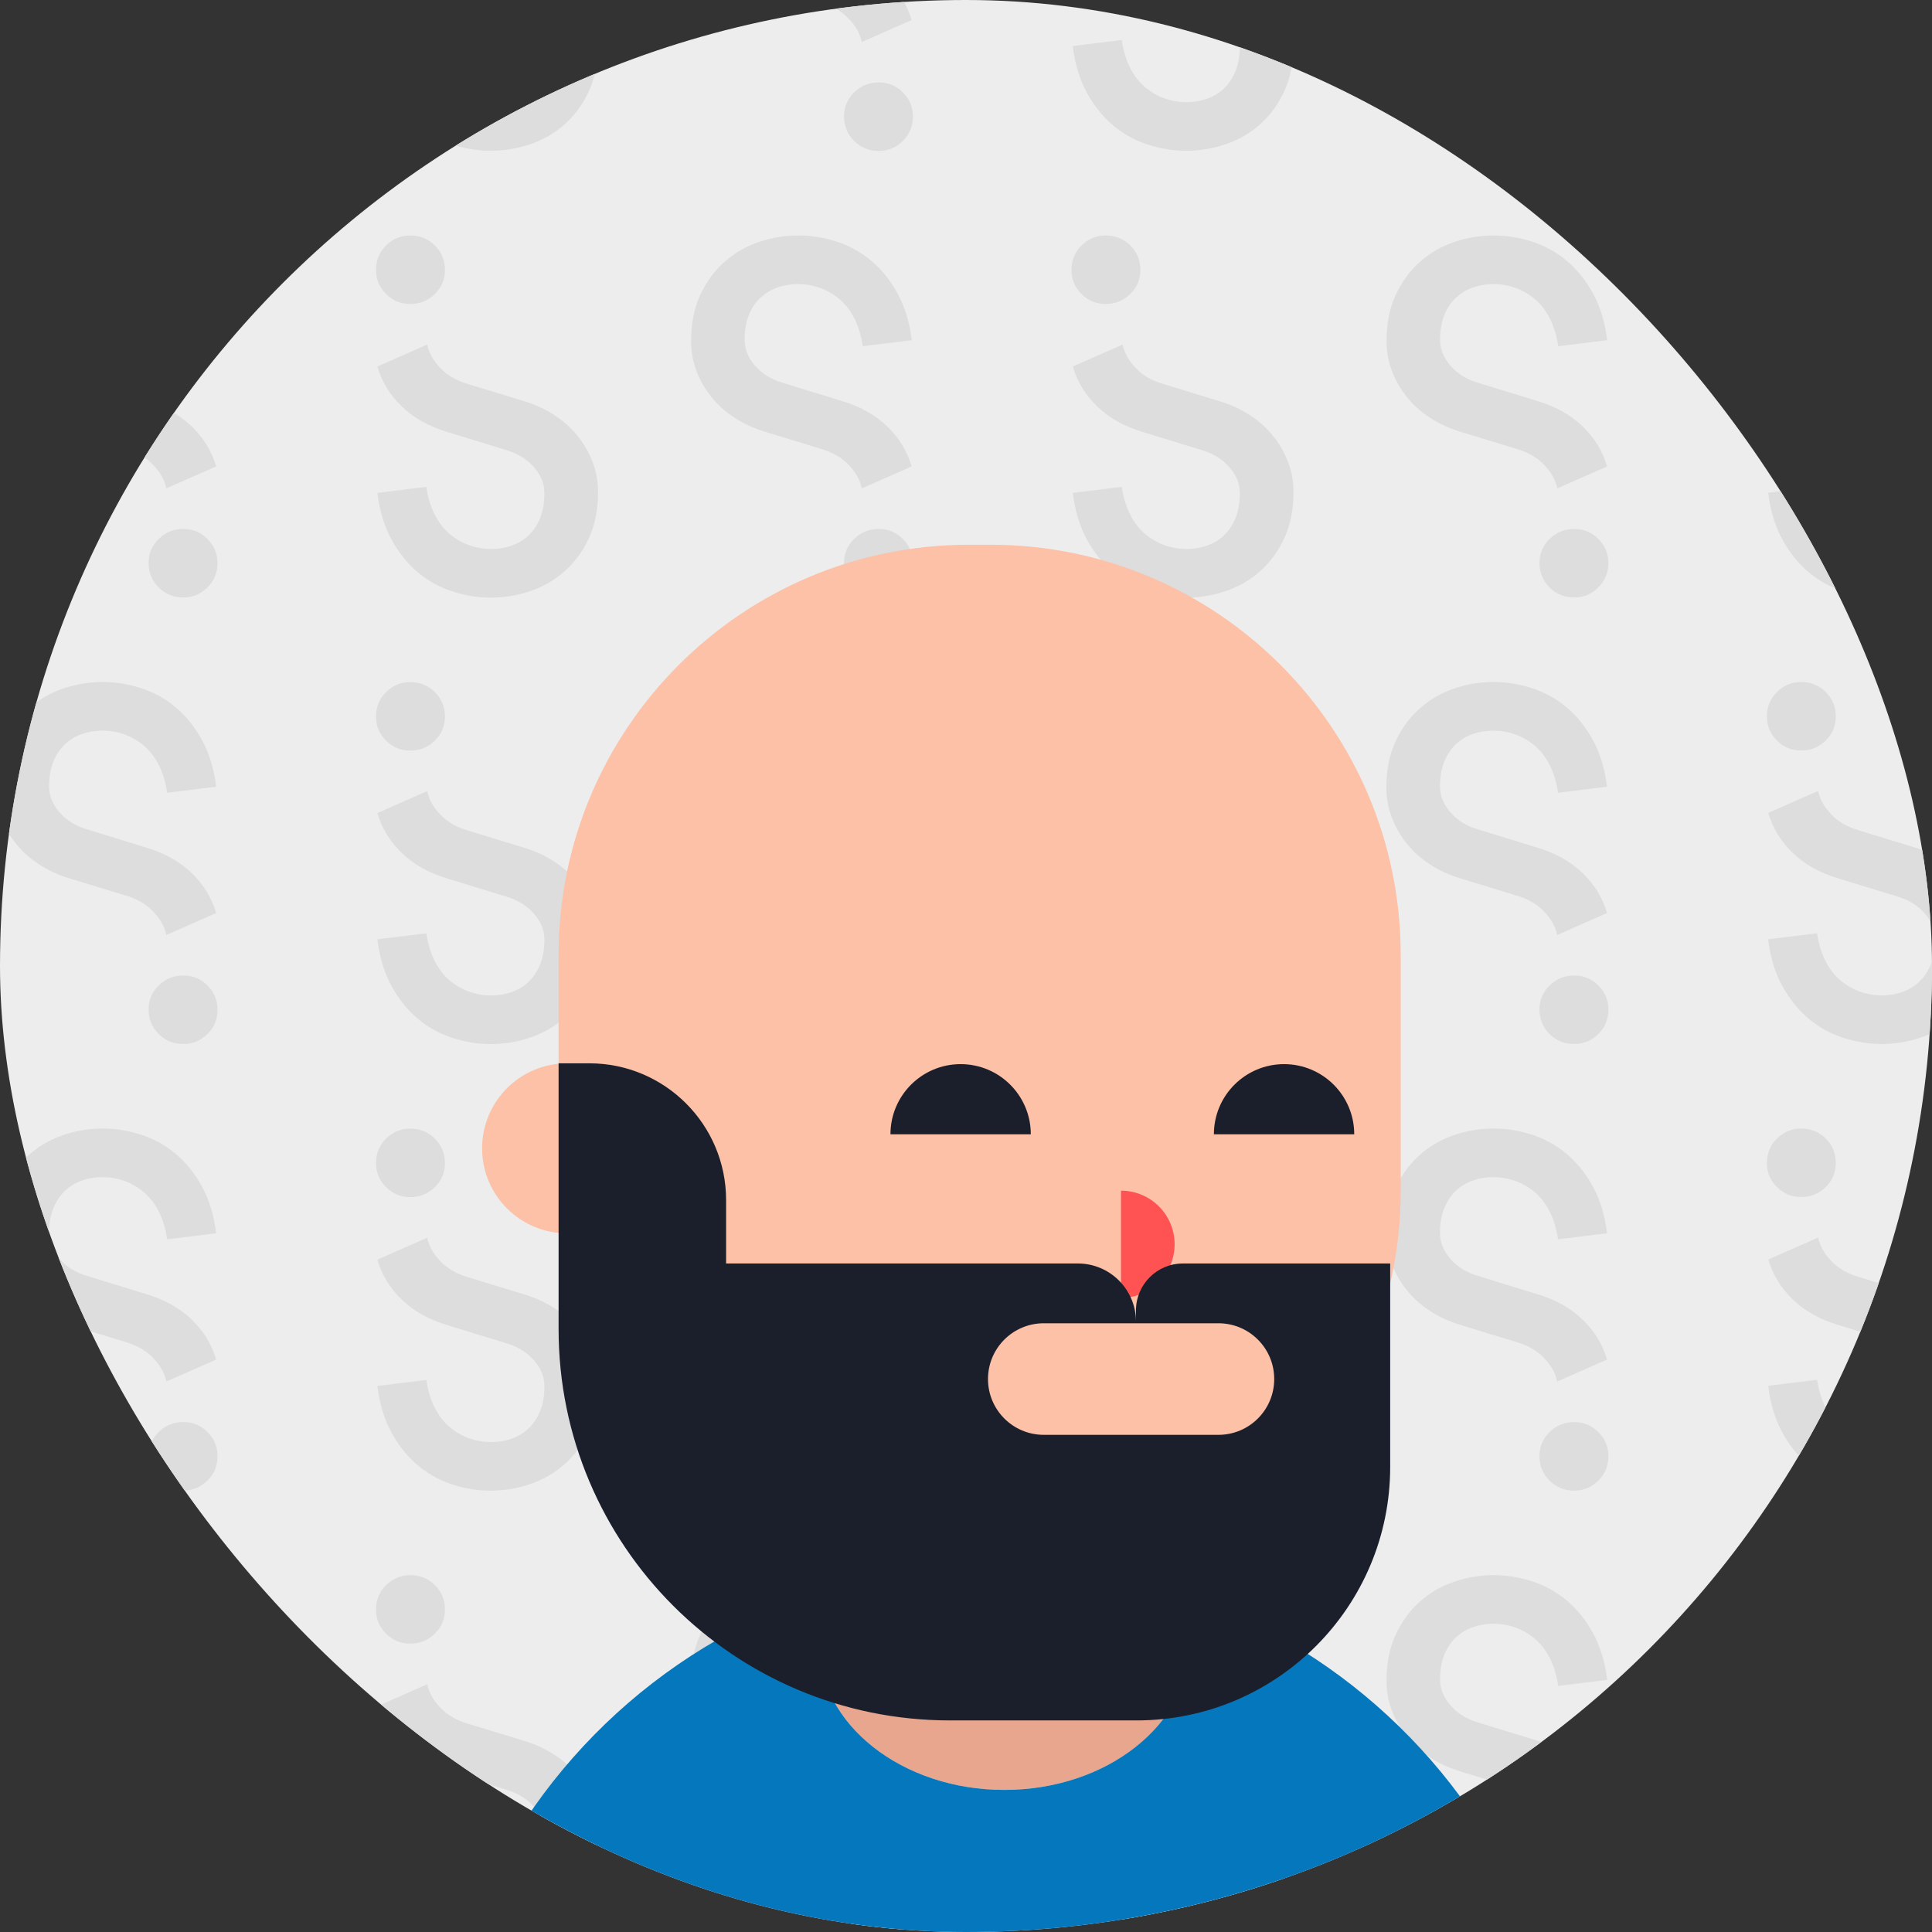 <svg width="240" height="240" viewBox="0 0 240 240" fill="none" xmlns="http://www.w3.org/2000/svg">
<rect x="0" y="0" width="240" height="240" fill="#333333" stroke="none"/>
<g clip-path="url(#clip0_15738_37466)">
<g clip-path="url(#clip1_15738_37466)">
<path d="M240 0H0V240H240V0Z" fill="#EDEDED"/>
<path d="M191.83 2.32C192.71 3.25 193.25 4.22 193.44 5.22L199.63 2.49C199.38 1.61 199.01 0.78 198.55 0H187.35L188.28 0.29C189.76 0.71 190.94 1.39 191.81 2.32H191.83Z" fill="#DDDDDD"/>
<path d="M198.55 11.48C197.72 10.65 196.75 10.24 195.55 10.24C194.35 10.24 193.33 10.66 192.49 11.48C191.66 12.31 191.24 13.27 191.24 14.47C191.24 15.67 191.66 16.68 192.49 17.51C193.32 18.34 194.38 18.75 195.55 18.75C196.72 18.75 197.71 18.33 198.55 17.51C199.39 16.69 199.8 15.67 199.8 14.47C199.8 13.27 199.38 12.32 198.55 11.48Z" fill="#DDDDDD"/>
<path d="M239.85 8.9C239.48 9.77 239 10.49 238.39 11.05C237.78 11.62 237.09 12.03 236.29 12.3C235.49 12.58 234.67 12.71 233.8 12.71C232.86 12.71 231.96 12.56 231.08 12.25C230.2 11.94 229.4 11.48 228.65 10.86C227.91 10.24 227.29 9.44 226.78 8.45C226.28 7.47 225.93 6.31 225.73 4.99L219.65 5.74C219.92 7.98 220.52 9.93 221.43 11.58C222.34 13.23 223.44 14.58 224.73 15.65C226.02 16.72 227.45 17.5 229.03 18C230.6 18.5 232.18 18.75 233.73 18.75C235.41 18.75 237.05 18.48 238.64 17.94C239.11 17.78 239.55 17.59 239.99 17.39V8.47C239.94 8.62 239.9 8.76 239.84 8.9H239.85Z" fill="#DDDDDD"/>
<path d="M235.72 0.43C237.13 0.85 238.26 1.56 239.11 2.55C239.5 3 239.78 3.45 240 3.92V0H234.31L235.72 0.43Z" fill="#DDDDDD"/>
<path d="M180.91 36.95C181.52 36.38 182.21 35.97 183.01 35.7C183.81 35.42 184.63 35.29 185.5 35.29C186.44 35.29 187.34 35.44 188.22 35.75C189.1 36.06 189.9 36.52 190.65 37.14C191.39 37.76 192.01 38.56 192.52 39.55C193.02 40.53 193.37 41.69 193.57 43.01L199.65 42.26C199.38 40.02 198.78 38.07 197.87 36.42C196.96 34.77 195.86 33.42 194.57 32.35C193.28 31.28 191.85 30.5 190.27 30C188.7 29.5 187.12 29.25 185.57 29.25C183.89 29.25 182.25 29.52 180.66 30.06C179.06 30.6 177.63 31.43 176.39 32.53C175.14 33.63 174.14 35 173.38 36.63C172.62 38.26 172.24 40.18 172.24 42.39C172.24 43.67 172.46 44.9 172.91 46.08C173.36 47.26 173.98 48.34 174.78 49.33C175.57 50.32 176.54 51.18 177.67 51.91C178.79 52.65 180.07 53.23 181.47 53.65L188.31 55.74C189.79 56.16 190.97 56.84 191.84 57.77C192.72 58.7 193.26 59.67 193.45 60.67L199.64 57.94C199.09 56.04 198.07 54.38 196.57 52.94C195.07 51.51 193.19 50.47 190.93 49.8L183.57 47.54C182.16 47.12 181.03 46.41 180.18 45.42C179.32 44.43 178.89 43.4 178.89 42.19C178.89 40.98 179.08 39.95 179.44 39.08C179.81 38.21 180.29 37.49 180.9 36.93L180.91 36.95Z" fill="#DDDDDD"/>
<path d="M198.55 66.95C197.72 66.12 196.75 65.71 195.55 65.71C194.35 65.71 193.33 66.13 192.49 66.95C191.66 67.78 191.24 68.74 191.24 69.94C191.24 71.14 191.66 72.15 192.49 72.98C193.32 73.81 194.38 74.22 195.55 74.22C196.72 74.22 197.71 73.8 198.55 72.98C199.38 72.15 199.8 71.14 199.8 69.94C199.8 68.74 199.38 67.79 198.55 66.95Z" fill="#DDDDDD"/>
<path d="M231 47.71C229.52 47.29 228.34 46.61 227.47 45.68C226.59 44.75 226.05 43.78 225.86 42.78L219.67 45.51C220.22 47.41 221.24 49.07 222.74 50.51C224.24 51.94 226.12 52.98 228.38 53.65L235.74 55.91C237.15 56.33 238.28 57.04 239.13 58.03C239.52 58.48 239.8 58.93 240.02 59.4V50.64C239.34 50.32 238.62 50.03 237.85 49.8L231.01 47.71H231Z" fill="#DDDDDD"/>
<path d="M238.39 66.52C237.78 67.09 237.09 67.5 236.29 67.77C235.49 68.05 234.67 68.18 233.8 68.18C232.86 68.18 231.96 68.03 231.08 67.72C230.2 67.41 229.4 66.95 228.65 66.33C227.91 65.71 227.29 64.91 226.78 63.92C226.28 62.94 225.93 61.78 225.73 60.46L219.65 61.21C219.92 63.45 220.52 65.4 221.43 67.05C222.34 68.7 223.44 70.05 224.73 71.12C226.02 72.19 227.45 72.97 229.03 73.47C230.6 73.97 232.18 74.22 233.73 74.22C235.41 74.22 237.05 73.95 238.64 73.41C239.11 73.25 239.55 73.06 239.99 72.86V63.94C239.94 64.09 239.9 64.23 239.84 64.37C239.47 65.24 238.99 65.96 238.38 66.52H238.39Z" fill="#DDDDDD"/>
<path d="M223.74 29.25C222.58 29.25 221.58 29.67 220.74 30.49C219.91 31.32 219.49 32.33 219.49 33.53C219.49 34.73 219.91 35.68 220.74 36.52C221.57 37.35 222.54 37.76 223.74 37.76C224.94 37.76 225.96 37.34 226.8 36.52C227.63 35.69 228.05 34.73 228.05 33.53C228.05 32.33 227.63 31.32 226.8 30.49C225.97 29.66 224.91 29.25 223.74 29.25Z" fill="#DDDDDD"/>
<path d="M172.9 101.56C173.35 102.74 173.97 103.82 174.77 104.81C175.56 105.8 176.53 106.66 177.66 107.39C178.78 108.13 180.06 108.71 181.46 109.13L188.3 111.22C189.78 111.64 190.96 112.32 191.83 113.25C192.71 114.18 193.25 115.15 193.44 116.15L199.63 113.42C199.08 111.52 198.06 109.86 196.56 108.42C195.06 106.99 193.18 105.95 190.92 105.28L183.56 103.02C182.15 102.6 181.02 101.89 180.17 100.9C179.31 99.91 178.88 98.88 178.88 97.68C178.88 96.48 179.07 95.44 179.43 94.57C179.8 93.7 180.28 92.98 180.89 92.42C181.5 91.86 182.19 91.44 182.99 91.17C183.79 90.89 184.61 90.76 185.48 90.76C186.42 90.76 187.32 90.91 188.2 91.22C189.08 91.53 189.88 91.99 190.63 92.61C191.37 93.23 191.99 94.03 192.5 95.02C193 96 193.35 97.16 193.55 98.48L199.63 97.73C199.36 95.49 198.76 93.54 197.85 91.89C196.94 90.24 195.84 88.89 194.55 87.82C193.26 86.75 191.83 85.97 190.25 85.47C188.68 84.97 187.1 84.72 185.55 84.72C183.87 84.72 182.23 84.99 180.64 85.53C179.04 86.07 177.61 86.9 176.37 88C175.12 89.1 174.12 90.47 173.36 92.1C172.6 93.73 172.22 95.65 172.22 97.86C172.22 99.14 172.44 100.37 172.89 101.55L172.9 101.56Z" fill="#DDDDDD"/>
<path d="M198.55 122.42C197.72 121.59 196.75 121.18 195.55 121.18C194.35 121.18 193.33 121.6 192.49 122.42C191.66 123.25 191.24 124.21 191.24 125.41C191.24 126.61 191.66 127.62 192.49 128.45C193.32 129.28 194.38 129.69 195.55 129.69C196.72 129.69 197.71 129.27 198.55 128.45C199.39 127.63 199.8 126.61 199.8 125.41C199.8 124.21 199.38 123.26 198.55 122.42Z" fill="#DDDDDD"/>
<path d="M221.43 122.52C222.34 124.17 223.44 125.52 224.73 126.59C226.02 127.66 227.45 128.44 229.03 128.94C230.6 129.44 232.18 129.69 233.73 129.69C235.41 129.69 237.05 129.42 238.64 128.88C239.11 128.72 239.55 128.53 239.99 128.33V119.41C239.94 119.56 239.9 119.7 239.84 119.84C239.47 120.71 238.99 121.43 238.38 121.99C237.77 122.56 237.08 122.97 236.28 123.24C235.48 123.52 234.66 123.65 233.79 123.65C232.85 123.65 231.95 123.5 231.07 123.19C230.19 122.88 229.39 122.42 228.64 121.8C227.9 121.18 227.28 120.38 226.77 119.39C226.27 118.41 225.92 117.25 225.72 115.93L219.64 116.68C219.91 118.92 220.51 120.87 221.42 122.52H221.43Z" fill="#DDDDDD"/>
<path d="M225.85 98.25L219.66 100.98C220.21 102.88 221.23 104.54 222.73 105.98C224.23 107.41 226.11 108.45 228.37 109.12L235.73 111.38C237.14 111.8 238.27 112.51 239.12 113.5C239.51 113.95 239.79 114.4 240.01 114.87V106.11C239.33 105.79 238.61 105.5 237.84 105.27L231 103.18C229.52 102.76 228.34 102.08 227.47 101.15C226.59 100.22 226.05 99.25 225.86 98.25H225.85Z" fill="#DDDDDD"/>
<path d="M220.74 91.99C221.57 92.82 222.54 93.23 223.74 93.23C224.94 93.23 225.96 92.81 226.8 91.99C227.63 91.16 228.05 90.2 228.05 89C228.05 87.8 227.63 86.79 226.8 85.96C225.97 85.13 224.91 84.72 223.74 84.72C222.57 84.72 221.58 85.14 220.74 85.96C219.91 86.79 219.49 87.8 219.49 89C219.49 90.2 219.91 91.15 220.74 91.99Z" fill="#DDDDDD"/>
<path d="M172.9 157.03C173.35 158.21 173.97 159.29 174.77 160.28C175.56 161.27 176.53 162.13 177.66 162.86C178.78 163.6 180.06 164.18 181.46 164.6L188.3 166.69C189.78 167.11 190.96 167.79 191.83 168.72C192.71 169.65 193.25 170.62 193.44 171.62L199.63 168.89C199.08 166.99 198.06 165.33 196.56 163.89C195.06 162.46 193.18 161.42 190.92 160.75L183.56 158.49C182.15 158.07 181.02 157.36 180.17 156.37C179.31 155.38 178.88 154.35 178.88 153.15C178.88 151.95 179.07 150.91 179.43 150.04C179.8 149.17 180.28 148.45 180.89 147.89C181.5 147.33 182.19 146.91 182.99 146.64C183.79 146.36 184.61 146.23 185.48 146.23C186.42 146.23 187.32 146.38 188.2 146.69C189.08 147 189.88 147.46 190.63 148.08C191.37 148.7 191.99 149.5 192.5 150.49C193 151.47 193.35 152.63 193.55 153.95L199.63 153.2C199.36 150.96 198.76 149.01 197.85 147.36C196.94 145.71 195.84 144.36 194.55 143.29C193.26 142.22 191.83 141.44 190.25 140.94C188.68 140.44 187.1 140.19 185.55 140.19C183.87 140.19 182.23 140.46 180.64 141C179.04 141.54 177.61 142.37 176.37 143.47C175.12 144.57 174.12 145.94 173.36 147.57C172.6 149.2 172.22 151.12 172.22 153.33C172.22 154.61 172.44 155.84 172.89 157.02L172.9 157.03Z" fill="#DDDDDD"/>
<path d="M198.55 177.9C197.72 177.07 196.75 176.66 195.55 176.66C194.35 176.66 193.33 177.08 192.49 177.9C191.66 178.73 191.24 179.69 191.24 180.89C191.24 182.09 191.66 183.1 192.49 183.93C193.32 184.76 194.38 185.17 195.55 185.17C196.72 185.17 197.71 184.75 198.55 183.93C199.39 183.11 199.8 182.09 199.8 180.89C199.8 179.69 199.38 178.74 198.55 177.9Z" fill="#DDDDDD"/>
<path d="M231 158.66C229.52 158.24 228.34 157.56 227.47 156.63C226.59 155.7 226.05 154.73 225.86 153.73L219.67 156.46C220.22 158.36 221.24 160.02 222.74 161.46C224.24 162.89 226.12 163.93 228.38 164.6L235.74 166.86C237.15 167.28 238.28 167.99 239.13 168.98C239.52 169.43 239.8 169.88 240.02 170.35V161.59C239.34 161.27 238.62 160.98 237.85 160.75L231.01 158.66H231Z" fill="#DDDDDD"/>
<path d="M239.85 175.31C239.48 176.18 239 176.9 238.39 177.46C237.78 178.03 237.09 178.44 236.29 178.71C235.49 178.99 234.67 179.12 233.8 179.12C232.86 179.12 231.96 178.97 231.08 178.66C230.2 178.35 229.4 177.89 228.65 177.27C227.91 176.65 227.29 175.85 226.78 174.86C226.28 173.88 225.93 172.72 225.73 171.4L219.65 172.15C219.92 174.39 220.52 176.34 221.43 177.99C222.34 179.64 223.44 180.99 224.73 182.06C226.02 183.13 227.45 183.91 229.03 184.41C230.6 184.91 232.18 185.16 233.73 185.16C235.41 185.16 237.05 184.89 238.64 184.35C239.11 184.19 239.55 184 239.99 183.8V174.88C239.94 175.03 239.9 175.17 239.84 175.31H239.85Z" fill="#DDDDDD"/>
<path d="M220.74 147.46C221.57 148.29 222.54 148.7 223.74 148.7C224.94 148.7 225.96 148.28 226.8 147.46C227.63 146.63 228.05 145.67 228.05 144.47C228.05 143.27 227.63 142.26 226.8 141.43C225.97 140.6 224.91 140.19 223.74 140.19C222.57 140.19 221.58 140.61 220.74 141.43C219.91 142.26 219.49 143.27 219.49 144.47C219.49 145.67 219.91 146.62 220.74 147.46Z" fill="#DDDDDD"/>
<path d="M180.91 203.37C181.52 202.8 182.21 202.39 183.01 202.12C183.81 201.84 184.63 201.71 185.5 201.71C186.44 201.71 187.34 201.86 188.22 202.17C189.1 202.48 189.9 202.94 190.65 203.56C191.39 204.18 192.01 204.98 192.52 205.97C193.02 206.95 193.37 208.11 193.57 209.43L199.65 208.68C199.38 206.44 198.78 204.49 197.87 202.84C196.96 201.19 195.86 199.84 194.57 198.77C193.28 197.7 191.85 196.92 190.27 196.42C188.7 195.92 187.12 195.67 185.57 195.67C183.89 195.67 182.25 195.94 180.66 196.48C179.06 197.02 177.63 197.85 176.39 198.95C175.14 200.05 174.14 201.42 173.38 203.05C172.62 204.68 172.24 206.6 172.24 208.81C172.24 210.09 172.46 211.32 172.91 212.5C173.36 213.68 173.98 214.76 174.78 215.75C175.57 216.74 176.54 217.6 177.67 218.33C178.79 219.07 180.07 219.65 181.47 220.07L188.31 222.16C189.79 222.58 190.97 223.26 191.84 224.19C192.72 225.12 193.26 226.09 193.45 227.09L199.64 224.36C199.09 222.46 198.07 220.8 196.57 219.36C195.07 217.93 193.19 216.89 190.93 216.22L183.57 213.96C182.16 213.54 181.03 212.83 180.18 211.84C179.32 210.85 178.89 209.82 178.89 208.62C178.89 207.42 179.08 206.38 179.44 205.51C179.81 204.64 180.29 203.92 180.9 203.36L180.91 203.37Z" fill="#DDDDDD"/>
<path d="M198.55 239.39C199.38 238.56 199.8 237.55 199.8 236.35C199.8 235.15 199.38 234.2 198.55 233.36C197.72 232.53 196.75 232.12 195.55 232.12C194.35 232.12 193.33 232.54 192.49 233.36C191.66 234.19 191.24 235.15 191.24 236.35C191.24 237.55 191.66 238.56 192.49 239.39C192.73 239.63 193 239.83 193.27 240H197.76C198.03 239.83 198.29 239.63 198.53 239.39H198.55Z" fill="#DDDDDD"/>
<path d="M231 214.13C229.52 213.71 228.34 213.03 227.47 212.1C226.59 211.17 226.05 210.2 225.86 209.2L219.67 211.93C220.22 213.83 221.24 215.49 222.74 216.93C224.24 218.36 226.12 219.4 228.38 220.07L235.74 222.33C237.15 222.75 238.28 223.46 239.13 224.45C239.52 224.9 239.8 225.35 240.02 225.82V217.06C239.34 216.74 238.62 216.45 237.85 216.22L231.01 214.13H231Z" fill="#DDDDDD"/>
<path d="M240 230.35C239.95 230.5 239.91 230.64 239.85 230.78C239.48 231.65 239 232.37 238.39 232.93C237.78 233.5 237.09 233.91 236.29 234.18C235.49 234.46 234.67 234.59 233.8 234.59C232.86 234.59 231.96 234.44 231.08 234.13C230.2 233.82 229.4 233.36 228.65 232.74C227.91 232.12 227.29 231.32 226.78 230.33C226.28 229.35 225.93 228.19 225.73 226.87L219.65 227.62C219.92 229.86 220.52 231.81 221.43 233.46C222.34 235.11 223.44 236.46 224.73 237.53C226.02 238.6 227.45 239.38 229.03 239.88C229.17 239.92 229.3 239.95 229.44 239.99H238.06C238.26 239.93 238.45 239.88 238.65 239.82C239.12 239.66 239.56 239.47 240 239.27V230.35Z" fill="#DDDDDD"/>
<path d="M223.74 204.18C224.94 204.18 225.96 203.76 226.8 202.94C227.63 202.11 228.05 201.15 228.05 199.95C228.05 198.75 227.63 197.74 226.8 196.91C225.97 196.08 224.91 195.67 223.74 195.67C222.57 195.67 221.58 196.09 220.74 196.91C219.91 197.74 219.49 198.75 219.49 199.95C219.49 201.15 219.91 202.1 220.74 202.94C221.57 203.77 222.54 204.18 223.74 204.18Z" fill="#DDDDDD"/>
<path d="M105.44 2.32C106.32 3.25 106.86 4.22 107.05 5.22L113.24 2.49C112.99 1.61 112.62 0.78 112.16 0H100.96L101.89 0.29C103.37 0.71 104.55 1.39 105.42 2.32H105.44Z" fill="#DDDDDD"/>
<path d="M112.16 11.48C111.33 10.65 110.36 10.24 109.16 10.24C107.96 10.24 106.94 10.66 106.1 11.48C105.27 12.31 104.85 13.27 104.85 14.47C104.85 15.67 105.27 16.68 106.1 17.51C106.93 18.34 107.99 18.75 109.16 18.75C110.33 18.75 111.32 18.33 112.16 17.51C112.99 16.68 113.41 15.67 113.41 14.47C113.41 13.27 112.99 12.32 112.16 11.48Z" fill="#DDDDDD"/>
<path d="M149.33 0.43C150.74 0.85 151.87 1.56 152.72 2.55C153.58 3.54 154.01 4.57 154.01 5.77C154.01 6.97 153.82 8.01 153.46 8.88C153.09 9.75 152.61 10.47 152 11.03C151.39 11.6 150.7 12.01 149.9 12.28C149.1 12.56 148.28 12.69 147.41 12.69C146.47 12.69 145.57 12.54 144.69 12.23C143.81 11.92 143.01 11.46 142.26 10.84C141.52 10.22 140.9 9.42 140.39 8.43C139.89 7.45 139.54 6.29 139.34 4.97L133.26 5.72C133.53 7.96 134.13 9.91 135.04 11.56C135.95 13.21 137.05 14.56 138.34 15.63C139.63 16.7 141.06 17.48 142.64 17.98C144.21 18.48 145.79 18.73 147.34 18.73C149.02 18.73 150.66 18.46 152.25 17.92C153.85 17.38 155.28 16.55 156.52 15.45C157.77 14.35 158.77 12.98 159.53 11.35C160.29 9.72 160.67 7.8 160.67 5.59C160.67 4.31 160.45 3.08 160 1.9C159.74 1.23 159.43 0.59 159.06 -0.02H147.92L149.33 0.41V0.43Z" fill="#DDDDDD"/>
<path d="M94.52 36.95C95.13 36.38 95.82 35.97 96.62 35.7C97.42 35.42 98.24 35.29 99.11 35.29C100.05 35.29 100.95 35.44 101.83 35.75C102.71 36.06 103.51 36.52 104.26 37.14C105 37.76 105.62 38.56 106.13 39.55C106.63 40.53 106.98 41.69 107.18 43.01L113.26 42.26C112.99 40.02 112.39 38.07 111.48 36.42C110.57 34.77 109.47 33.42 108.18 32.35C106.89 31.28 105.46 30.5 103.88 30C102.31 29.5 100.73 29.25 99.18 29.25C97.5 29.25 95.86 29.52 94.27 30.06C92.67 30.6 91.24 31.43 90 32.53C88.75 33.63 87.75 35 86.99 36.63C86.23 38.26 85.85 40.18 85.85 42.39C85.85 43.67 86.07 44.9 86.52 46.08C86.97 47.26 87.59 48.34 88.39 49.33C89.18 50.32 90.15 51.18 91.28 51.91C92.4 52.65 93.68 53.23 95.08 53.65L101.92 55.74C103.4 56.16 104.58 56.84 105.45 57.77C106.33 58.7 106.87 59.67 107.06 60.67L113.25 57.94C112.7 56.04 111.68 54.38 110.18 52.94C108.68 51.51 106.8 50.47 104.54 49.8L97.18 47.54C95.77 47.12 94.64 46.41 93.79 45.42C92.93 44.43 92.5 43.4 92.5 42.19C92.5 40.98 92.69 39.95 93.05 39.08C93.41 38.21 93.9 37.49 94.51 36.93L94.52 36.95Z" fill="#DDDDDD"/>
<path d="M112.16 66.95C111.33 66.12 110.36 65.71 109.16 65.71C107.96 65.71 106.94 66.13 106.1 66.95C105.27 67.78 104.85 68.74 104.85 69.94C104.85 71.14 105.27 72.15 106.1 72.98C106.93 73.81 107.99 74.22 109.16 74.22C110.33 74.22 111.32 73.8 112.16 72.98C112.99 72.15 113.41 71.14 113.41 69.94C113.41 68.74 112.99 67.79 112.16 66.95Z" fill="#DDDDDD"/>
<path d="M160 57.39C159.55 56.21 158.93 55.13 158.13 54.14C157.34 53.15 156.37 52.29 155.24 51.56C154.12 50.82 152.84 50.24 151.44 49.82L144.6 47.73C143.12 47.31 141.94 46.63 141.07 45.7C140.19 44.77 139.65 43.8 139.46 42.8L133.27 45.53C133.82 47.43 134.84 49.09 136.34 50.53C137.84 51.96 139.72 53 141.98 53.67L149.34 55.93C150.75 56.35 151.88 57.06 152.73 58.05C153.59 59.04 154.02 60.07 154.02 61.28C154.02 62.49 153.83 63.52 153.47 64.39C153.1 65.26 152.62 65.98 152.01 66.54C151.4 67.11 150.71 67.52 149.91 67.79C149.11 68.07 148.29 68.2 147.42 68.2C146.48 68.2 145.58 68.05 144.7 67.74C143.82 67.43 143.02 66.97 142.27 66.35C141.53 65.73 140.91 64.93 140.4 63.94C139.9 62.96 139.55 61.8 139.35 60.48L133.27 61.23C133.54 63.47 134.14 65.42 135.05 67.07C135.96 68.72 137.06 70.07 138.35 71.14C139.64 72.21 141.07 72.99 142.65 73.49C144.22 73.99 145.8 74.24 147.35 74.24C149.03 74.24 150.67 73.97 152.26 73.43C153.86 72.89 155.29 72.06 156.53 70.96C157.78 69.86 158.78 68.49 159.54 66.86C160.3 65.23 160.68 63.31 160.68 61.1C160.68 59.82 160.46 58.59 160.01 57.41L160 57.39Z" fill="#DDDDDD"/>
<path d="M137.35 37.76C138.55 37.76 139.57 37.34 140.41 36.52C141.24 35.69 141.66 34.73 141.66 33.53C141.66 32.33 141.24 31.32 140.41 30.49C139.58 29.66 138.52 29.25 137.35 29.25C136.18 29.25 135.19 29.67 134.35 30.49C133.52 31.32 133.1 32.33 133.1 33.53C133.1 34.73 133.52 35.68 134.35 36.52C135.18 37.35 136.15 37.76 137.35 37.76Z" fill="#DDDDDD"/>
<path d="M86.51 101.56C86.96 102.74 87.58 103.82 88.38 104.81C89.17 105.8 90.14 106.66 91.27 107.39C92.39 108.13 93.67 108.71 95.07 109.13L101.91 111.22C103.39 111.64 104.57 112.32 105.44 113.25C106.32 114.18 106.86 115.15 107.05 116.15L113.24 113.42C112.69 111.52 111.67 109.86 110.17 108.42C108.67 106.99 106.79 105.95 104.53 105.28L97.17 103.02C95.76 102.6 94.63 101.89 93.78 100.9C92.92 99.91 92.49 98.88 92.49 97.68C92.49 96.48 92.68 95.44 93.04 94.57C93.41 93.7 93.89 92.98 94.5 92.42C95.11 91.85 95.8 91.44 96.6 91.17C97.4 90.89 98.22 90.76 99.09 90.76C100.03 90.76 100.93 90.91 101.81 91.22C102.69 91.53 103.49 91.99 104.24 92.61C104.98 93.23 105.6 94.03 106.11 95.02C106.61 96 106.96 97.16 107.16 98.48L113.24 97.73C112.97 95.49 112.37 93.54 111.46 91.89C110.55 90.24 109.45 88.89 108.16 87.82C106.87 86.75 105.44 85.97 103.86 85.47C102.29 84.97 100.71 84.72 99.16 84.72C97.48 84.72 95.84 84.99 94.25 85.53C92.65 86.07 91.22 86.9 89.98 88C88.73 89.1 87.73 90.47 86.97 92.1C86.21 93.73 85.83 95.65 85.83 97.86C85.83 99.14 86.05 100.37 86.5 101.55L86.51 101.56Z" fill="#DDDDDD"/>
<path d="M112.16 122.42C111.33 121.59 110.36 121.18 109.16 121.18C107.96 121.18 106.94 121.6 106.1 122.42C105.27 123.25 104.85 124.21 104.85 125.41C104.85 126.61 105.27 127.62 106.1 128.45C106.93 129.28 107.99 129.69 109.16 129.69C110.33 129.69 111.32 129.27 112.16 128.45C112.99 127.62 113.41 126.61 113.41 125.41C113.41 124.21 112.99 123.26 112.16 122.42Z" fill="#DDDDDD"/>
<path d="M160 112.86C159.55 111.68 158.93 110.6 158.13 109.61C157.34 108.62 156.37 107.76 155.24 107.03C154.12 106.29 152.84 105.71 151.44 105.29L144.6 103.2C143.12 102.78 141.94 102.1 141.07 101.17C140.19 100.24 139.65 99.27 139.46 98.27L133.27 101C133.82 102.9 134.84 104.56 136.34 106C137.84 107.43 139.72 108.47 141.98 109.14L149.34 111.4C150.75 111.82 151.88 112.53 152.73 113.52C153.59 114.51 154.02 115.54 154.02 116.74C154.02 117.94 153.83 118.98 153.47 119.85C153.1 120.72 152.62 121.44 152.01 122C151.4 122.57 150.71 122.98 149.91 123.25C149.11 123.53 148.29 123.66 147.42 123.66C146.48 123.66 145.58 123.51 144.7 123.2C143.82 122.89 143.02 122.43 142.27 121.81C141.53 121.19 140.91 120.39 140.4 119.4C139.9 118.42 139.55 117.26 139.35 115.94L133.27 116.69C133.54 118.93 134.14 120.88 135.05 122.53C135.96 124.18 137.06 125.53 138.35 126.6C139.64 127.67 141.07 128.45 142.65 128.95C144.22 129.45 145.8 129.7 147.35 129.7C149.03 129.7 150.67 129.43 152.26 128.89C153.86 128.35 155.29 127.52 156.53 126.42C157.78 125.32 158.78 123.95 159.54 122.32C160.3 120.69 160.68 118.77 160.68 116.56C160.68 115.28 160.46 114.05 160.01 112.87L160 112.86Z" fill="#DDDDDD"/>
<path d="M137.35 93.24C138.55 93.24 139.57 92.82 140.41 92C141.24 91.17 141.66 90.21 141.66 89.01C141.66 87.81 141.24 86.8 140.41 85.97C139.58 85.14 138.52 84.73 137.35 84.73C136.18 84.73 135.19 85.15 134.35 85.97C133.51 86.79 133.1 87.81 133.1 89.01C133.1 90.21 133.52 91.16 134.35 92C135.18 92.83 136.15 93.24 137.35 93.24Z" fill="#DDDDDD"/>
<path d="M86.51 157.03C86.96 158.21 87.58 159.29 88.38 160.28C89.17 161.27 90.14 162.13 91.27 162.86C92.39 163.6 93.67 164.18 95.07 164.6L101.91 166.69C103.39 167.11 104.57 167.79 105.44 168.72C106.32 169.65 106.86 170.62 107.05 171.62L113.24 168.89C112.69 166.99 111.67 165.33 110.17 163.89C108.67 162.46 106.79 161.42 104.53 160.75L97.17 158.49C95.76 158.07 94.63 157.36 93.78 156.37C92.92 155.38 92.49 154.35 92.49 153.15C92.49 151.95 92.68 150.91 93.04 150.04C93.41 149.17 93.89 148.45 94.5 147.89C95.11 147.32 95.8 146.91 96.6 146.64C97.4 146.36 98.22 146.23 99.09 146.23C100.03 146.23 100.93 146.38 101.81 146.69C102.69 147 103.49 147.46 104.24 148.08C104.98 148.7 105.6 149.5 106.11 150.49C106.61 151.47 106.96 152.63 107.16 153.95L113.24 153.2C112.97 150.96 112.37 149.01 111.46 147.36C110.55 145.71 109.45 144.36 108.16 143.29C106.87 142.22 105.44 141.44 103.86 140.94C102.29 140.44 100.71 140.19 99.16 140.19C97.48 140.19 95.84 140.46 94.25 141C92.65 141.54 91.22 142.37 89.98 143.47C88.73 144.57 87.73 145.94 86.97 147.57C86.21 149.2 85.83 151.12 85.83 153.33C85.83 154.61 86.05 155.84 86.5 157.02L86.51 157.03Z" fill="#DDDDDD"/>
<path d="M112.16 177.9C111.33 177.07 110.36 176.66 109.16 176.66C107.96 176.66 106.94 177.08 106.1 177.9C105.27 178.73 104.85 179.69 104.85 180.89C104.85 182.09 105.27 183.1 106.1 183.93C106.93 184.76 107.99 185.17 109.16 185.17C110.33 185.17 111.32 184.75 112.16 183.93C112.99 183.1 113.41 182.09 113.41 180.89C113.41 179.69 112.99 178.74 112.16 177.9Z" fill="#DDDDDD"/>
<path d="M147.35 185.17C149.03 185.17 150.67 184.9 152.26 184.36C153.86 183.82 155.29 182.99 156.53 181.89C157.78 180.79 158.78 179.42 159.54 177.79C160.3 176.16 160.68 174.24 160.68 172.03C160.68 170.75 160.46 169.52 160.01 168.34C159.56 167.16 158.94 166.08 158.14 165.09C157.35 164.1 156.38 163.24 155.25 162.51C154.13 161.77 152.85 161.19 151.45 160.77L144.61 158.68C143.13 158.26 141.95 157.58 141.08 156.65C140.2 155.72 139.66 154.75 139.47 153.75L133.28 156.48C133.83 158.38 134.85 160.04 136.35 161.48C137.85 162.91 139.73 163.95 141.99 164.62L149.35 166.88C150.76 167.3 151.89 168.01 152.74 169C153.6 169.99 154.03 171.02 154.03 172.22C154.03 173.42 153.84 174.46 153.48 175.33C153.11 176.2 152.63 176.92 152.02 177.48C151.41 178.05 150.72 178.46 149.92 178.73C149.12 179.01 148.3 179.14 147.43 179.14C146.49 179.14 145.59 178.99 144.71 178.68C143.83 178.37 143.03 177.91 142.28 177.29C141.54 176.67 140.92 175.87 140.41 174.88C139.91 173.9 139.56 172.74 139.36 171.42L133.28 172.17C133.55 174.41 134.15 176.36 135.06 178.01C135.97 179.66 137.07 181.01 138.36 182.08C139.65 183.15 141.08 183.93 142.66 184.43C144.23 184.93 145.81 185.18 147.36 185.18L147.35 185.17Z" fill="#DDDDDD"/>
<path d="M137.35 148.71C138.55 148.71 139.57 148.29 140.41 147.47C141.24 146.64 141.66 145.68 141.66 144.48C141.66 143.28 141.24 142.27 140.41 141.44C139.58 140.61 138.52 140.2 137.35 140.2C136.18 140.2 135.19 140.62 134.35 141.44C133.51 142.26 133.1 143.28 133.1 144.48C133.1 145.68 133.52 146.63 134.35 147.47C135.18 148.3 136.15 148.71 137.35 148.71Z" fill="#DDDDDD"/>
<path d="M94.52 203.37C95.13 202.8 95.82 202.39 96.62 202.12C97.42 201.84 98.24 201.71 99.11 201.71C100.05 201.71 100.95 201.86 101.83 202.17C102.71 202.48 103.51 202.94 104.26 203.56C105 204.18 105.62 204.98 106.13 205.97C106.63 206.95 106.98 208.11 107.18 209.43L113.26 208.68C112.99 206.44 112.39 204.49 111.48 202.84C110.57 201.19 109.47 199.84 108.18 198.77C106.89 197.7 105.46 196.92 103.88 196.42C102.31 195.92 100.73 195.67 99.18 195.67C97.5 195.67 95.86 195.94 94.27 196.48C92.67 197.02 91.24 197.85 90 198.95C88.75 200.05 87.75 201.42 86.99 203.05C86.23 204.68 85.85 206.6 85.85 208.81C85.85 210.09 86.07 211.32 86.52 212.5C86.97 213.68 87.59 214.76 88.39 215.75C89.18 216.74 90.15 217.6 91.28 218.33C92.4 219.07 93.68 219.65 95.08 220.07L101.92 222.16C103.4 222.58 104.58 223.26 105.45 224.19C106.33 225.12 106.87 226.09 107.06 227.09L113.25 224.36C112.7 222.46 111.68 220.8 110.18 219.36C108.68 217.93 106.8 216.89 104.54 216.22L97.18 213.96C95.77 213.54 94.64 212.83 93.79 211.84C92.93 210.85 92.5 209.82 92.5 208.62C92.5 207.42 92.69 206.38 93.05 205.51C93.41 204.64 93.9 203.92 94.51 203.36L94.52 203.37Z" fill="#DDDDDD"/>
<path d="M112.16 239.39C112.99 238.56 113.41 237.55 113.41 236.35C113.41 235.15 112.99 234.2 112.16 233.36C111.33 232.53 110.36 232.12 109.16 232.12C107.96 232.12 106.94 232.54 106.1 233.36C105.27 234.19 104.85 235.15 104.85 236.35C104.85 237.55 105.27 238.56 106.1 239.39C106.34 239.63 106.61 239.83 106.88 240H111.37C111.64 239.83 111.9 239.63 112.14 239.39H112.16Z" fill="#DDDDDD"/>
<path d="M152.26 239.83C153.86 239.29 155.29 238.46 156.53 237.36C157.78 236.26 158.78 234.89 159.54 233.26C160.3 231.63 160.68 229.71 160.68 227.5C160.68 226.22 160.46 224.99 160.01 223.81C159.56 222.63 158.94 221.55 158.14 220.56C157.35 219.57 156.38 218.71 155.25 217.98C154.13 217.24 152.85 216.66 151.45 216.24L144.61 214.15C143.13 213.73 141.95 213.05 141.08 212.12C140.2 211.19 139.66 210.22 139.47 209.22L133.28 211.95C133.83 213.85 134.85 215.51 136.35 216.95C137.85 218.38 139.73 219.42 141.99 220.09L149.35 222.35C150.76 222.77 151.89 223.48 152.74 224.47C153.6 225.46 154.03 226.49 154.03 227.7C154.03 228.91 153.84 229.94 153.48 230.81C153.11 231.68 152.63 232.4 152.02 232.96C151.41 233.53 150.72 233.94 149.92 234.21C149.12 234.49 148.3 234.62 147.43 234.62C146.49 234.62 145.59 234.47 144.71 234.16C143.83 233.85 143.03 233.39 142.28 232.77C141.54 232.15 140.92 231.35 140.41 230.36C139.91 229.38 139.56 228.22 139.36 226.9L133.28 227.65C133.55 229.89 134.15 231.84 135.06 233.49C135.97 235.14 137.07 236.49 138.36 237.56C139.65 238.63 141.08 239.41 142.66 239.91C142.8 239.95 142.93 239.98 143.07 240.02H151.69C151.89 239.96 152.08 239.91 152.28 239.85L152.26 239.83Z" fill="#DDDDDD"/>
<path d="M134.35 196.91C133.52 197.74 133.1 198.75 133.1 199.95C133.1 201.15 133.52 202.1 134.35 202.94C135.18 203.77 136.15 204.18 137.35 204.18C138.55 204.18 139.57 203.76 140.41 202.94C141.24 202.11 141.66 201.15 141.66 199.95C141.66 198.75 141.24 197.74 140.41 196.91C139.58 196.08 138.52 195.67 137.35 195.67C136.18 195.67 135.19 196.09 134.35 196.91Z" fill="#DDDDDD"/>
<path d="M15.52 0.29C17 0.71 18.18 1.39 19.05 2.32C19.93 3.25 20.47 4.22 20.66 5.22L26.85 2.49C26.6 1.61 26.23 0.78 25.77 0H14.57L15.5 0.29H15.52Z" fill="#DDDDDD"/>
<path d="M22.77 10.24C21.57 10.24 20.55 10.66 19.71 11.48C18.88 12.31 18.46 13.27 18.46 14.47C18.46 15.67 18.88 16.68 19.71 17.51C20.54 18.34 21.6 18.75 22.77 18.75C23.94 18.75 24.93 18.33 25.77 17.51C26.61 16.69 27.02 15.67 27.02 14.47C27.02 13.27 26.6 12.32 25.77 11.48C24.94 10.65 23.97 10.24 22.77 10.24Z" fill="#DDDDDD"/>
<path d="M62.94 0.43C64.35 0.85 65.48 1.56 66.33 2.55C67.19 3.54 67.62 4.57 67.62 5.77C67.62 6.97 67.43 8.01 67.07 8.88C66.7 9.75 66.22 10.47 65.61 11.03C65 11.6 64.31 12.01 63.51 12.28C62.71 12.56 61.89 12.69 61.02 12.69C60.08 12.69 59.18 12.54 58.3 12.23C57.42 11.92 56.62 11.46 55.87 10.84C55.13 10.22 54.51 9.42 54 8.43C53.5 7.45 53.15 6.29 52.95 4.97L46.87 5.72C47.14 7.96 47.74 9.91 48.65 11.56C49.56 13.21 50.66 14.56 51.95 15.63C53.24 16.7 54.67 17.48 56.25 17.98C57.82 18.48 59.4 18.73 60.95 18.73C62.63 18.73 64.27 18.46 65.86 17.92C67.46 17.38 68.89 16.55 70.13 15.45C71.38 14.35 72.38 12.98 73.14 11.35C73.9 9.72 74.28 7.8 74.28 5.59C74.28 4.31 74.06 3.08 73.61 1.9C73.35 1.23 73.04 0.59 72.67 -0.02H61.53L62.94 0.41V0.43Z" fill="#DDDDDD"/>
<path d="M0.12 46.08C0.57 47.26 1.19 48.34 1.99 49.33C2.78 50.32 3.75 51.18 4.88 51.91C6 52.65 7.28 53.23 8.68 53.65L15.52 55.74C17 56.16 18.18 56.84 19.05 57.77C19.93 58.7 20.47 59.67 20.66 60.67L26.85 57.94C26.3 56.04 25.28 54.38 23.78 52.94C22.28 51.51 20.4 50.47 18.14 49.8L10.78 47.54C9.37 47.12 8.24 46.41 7.39 45.42C6.53 44.43 6.1 43.4 6.1 42.19C6.1 40.98 6.29 39.95 6.65 39.08C7.01 38.21 7.5 37.49 8.11 36.93C8.72 36.36 9.41 35.95 10.21 35.68C11.01 35.4 11.83 35.27 12.7 35.27C13.64 35.27 14.54 35.42 15.42 35.73C16.3 36.04 17.1 36.5 17.85 37.12C18.59 37.74 19.21 38.54 19.72 39.53C20.22 40.51 20.57 41.67 20.77 42.99L26.85 42.24C26.58 40 25.98 38.05 25.07 36.4C24.16 34.75 23.06 33.4 21.77 32.33C20.48 31.26 19.05 30.48 17.47 29.98C15.9 29.48 14.32 29.23 12.77 29.23C11.09 29.23 9.45 29.5 7.86 30.04C6.26 30.58 4.83 31.41 3.59 32.51C2.34 33.61 1.34 34.98 0.58 36.61C0.34 37.12 0.16 37.66 0 38.23V45.7C0.04 45.82 0.07 45.95 0.12 46.07V46.08Z" fill="#DDDDDD"/>
<path d="M22.77 65.71C21.57 65.71 20.55 66.13 19.71 66.95C18.88 67.78 18.46 68.74 18.46 69.94C18.46 71.14 18.88 72.15 19.71 72.98C20.54 73.81 21.6 74.22 22.77 74.22C23.94 74.22 24.93 73.8 25.77 72.98C26.6 72.15 27.02 71.14 27.02 69.94C27.02 68.74 26.6 67.79 25.77 66.95C24.94 66.12 23.97 65.71 22.77 65.71Z" fill="#DDDDDD"/>
<path d="M73.61 57.39C73.16 56.21 72.54 55.13 71.74 54.14C70.95 53.15 69.98 52.29 68.85 51.56C67.73 50.82 66.45 50.24 65.05 49.82L58.21 47.73C56.73 47.31 55.55 46.63 54.68 45.7C53.8 44.77 53.26 43.8 53.07 42.8L46.88 45.53C47.43 47.43 48.45 49.09 49.95 50.53C51.45 51.96 53.33 53 55.59 53.67L62.95 55.93C64.36 56.35 65.49 57.06 66.34 58.05C67.2 59.04 67.63 60.07 67.63 61.28C67.63 62.49 67.44 63.52 67.08 64.39C66.72 65.26 66.23 65.98 65.62 66.54C65.01 67.11 64.32 67.52 63.52 67.79C62.72 68.07 61.9 68.2 61.03 68.2C60.09 68.2 59.19 68.05 58.31 67.74C57.43 67.43 56.63 66.97 55.88 66.35C55.14 65.73 54.52 64.93 54.01 63.94C53.51 62.96 53.16 61.8 52.96 60.48L46.88 61.23C47.15 63.47 47.75 65.42 48.66 67.07C49.57 68.72 50.67 70.07 51.96 71.14C53.25 72.21 54.68 72.99 56.26 73.49C57.83 73.99 59.41 74.24 60.96 74.24C62.64 74.24 64.28 73.97 65.87 73.43C67.47 72.89 68.9 72.06 70.14 70.96C71.39 69.86 72.39 68.49 73.15 66.86C73.91 65.23 74.29 63.31 74.29 61.1C74.29 59.82 74.07 58.59 73.62 57.41L73.61 57.39Z" fill="#DDDDDD"/>
<path d="M50.96 37.76C52.16 37.76 53.18 37.34 54.02 36.52C54.85 35.69 55.27 34.73 55.27 33.53C55.27 32.33 54.85 31.32 54.02 30.49C53.19 29.66 52.13 29.25 50.96 29.25C49.79 29.25 48.8 29.67 47.96 30.49C47.13 31.32 46.71 32.33 46.71 33.53C46.71 34.73 47.13 35.68 47.96 36.52C48.79 37.35 49.76 37.76 50.96 37.76Z" fill="#DDDDDD"/>
<path d="M0.12 101.56C0.57 102.74 1.19 103.82 1.99 104.81C2.78 105.8 3.75 106.66 4.88 107.39C6 108.13 7.28 108.71 8.68 109.13L15.52 111.22C17 111.64 18.18 112.32 19.05 113.25C19.93 114.18 20.47 115.15 20.66 116.15L26.85 113.42C26.3 111.52 25.28 109.86 23.78 108.42C22.28 106.99 20.4 105.95 18.14 105.28L10.78 103.02C9.37 102.6 8.24 101.89 7.39 100.9C6.53 99.91 6.1 98.88 6.1 97.68C6.1 96.48 6.29 95.44 6.65 94.57C7.02 93.7 7.5 92.98 8.11 92.42C8.72 91.86 9.41 91.44 10.21 91.17C11.01 90.89 11.83 90.76 12.7 90.76C13.64 90.76 14.54 90.91 15.42 91.22C16.3 91.53 17.1 91.99 17.85 92.61C18.59 93.23 19.21 94.03 19.72 95.02C20.22 96 20.57 97.16 20.77 98.48L26.85 97.73C26.58 95.49 25.98 93.54 25.07 91.89C24.16 90.24 23.06 88.89 21.77 87.82C20.48 86.75 19.05 85.97 17.47 85.47C15.9 84.97 14.32 84.72 12.77 84.72C11.09 84.72 9.45 84.99 7.86 85.53C6.26 86.07 4.83 86.9 3.59 88C2.34 89.1 1.34 90.47 0.58 92.1C0.34 92.61 0.16 93.15 0 93.72V101.19C0.04 101.31 0.07 101.44 0.12 101.56Z" fill="#DDDDDD"/>
<path d="M22.77 121.18C21.57 121.18 20.55 121.6 19.71 122.42C18.88 123.25 18.46 124.21 18.46 125.41C18.46 126.61 18.88 127.62 19.71 128.45C20.54 129.28 21.6 129.69 22.77 129.69C23.94 129.69 24.93 129.27 25.77 128.45C26.61 127.63 27.02 126.61 27.02 125.41C27.02 124.21 26.6 123.26 25.77 122.42C24.94 121.59 23.97 121.18 22.77 121.18Z" fill="#DDDDDD"/>
<path d="M73.61 112.86C73.16 111.68 72.54 110.6 71.74 109.61C70.95 108.62 69.98 107.76 68.85 107.03C67.73 106.29 66.45 105.71 65.05 105.29L58.21 103.2C56.73 102.78 55.55 102.1 54.68 101.17C53.8 100.24 53.26 99.27 53.07 98.27L46.88 101C47.43 102.9 48.45 104.56 49.95 106C51.45 107.43 53.33 108.47 55.59 109.14L62.95 111.4C64.36 111.82 65.49 112.53 66.34 113.52C67.2 114.51 67.63 115.54 67.63 116.74C67.63 117.94 67.44 118.98 67.08 119.85C66.71 120.72 66.23 121.44 65.62 122C65.01 122.57 64.32 122.98 63.52 123.25C62.72 123.53 61.9 123.66 61.03 123.66C60.09 123.66 59.19 123.51 58.31 123.2C57.43 122.89 56.63 122.43 55.88 121.81C55.14 121.19 54.52 120.39 54.01 119.4C53.51 118.42 53.16 117.26 52.96 115.94L46.88 116.69C47.15 118.93 47.75 120.88 48.66 122.53C49.57 124.18 50.67 125.53 51.96 126.6C53.25 127.67 54.68 128.45 56.26 128.95C57.83 129.45 59.41 129.7 60.96 129.7C62.64 129.7 64.28 129.43 65.87 128.89C67.47 128.35 68.9 127.52 70.14 126.42C71.39 125.32 72.39 123.95 73.15 122.32C73.91 120.69 74.29 118.77 74.29 116.56C74.29 115.28 74.07 114.05 73.62 112.87L73.61 112.86Z" fill="#DDDDDD"/>
<path d="M50.96 93.24C52.16 93.24 53.18 92.82 54.02 92C54.85 91.17 55.27 90.21 55.27 89.01C55.27 87.81 54.85 86.8 54.02 85.97C53.19 85.14 52.13 84.73 50.96 84.73C49.79 84.73 48.8 85.15 47.96 85.97C47.13 86.8 46.71 87.81 46.71 89.01C46.71 90.21 47.13 91.16 47.96 92C48.79 92.83 49.76 93.24 50.96 93.24Z" fill="#DDDDDD"/>
<path d="M0.12 157.03C0.57 158.21 1.19 159.29 1.99 160.28C2.78 161.27 3.75 162.13 4.88 162.86C6 163.6 7.28 164.18 8.68 164.6L15.52 166.69C17 167.11 18.18 167.79 19.05 168.72C19.93 169.65 20.47 170.62 20.66 171.62L26.85 168.89C26.3 166.99 25.28 165.33 23.78 163.89C22.28 162.46 20.4 161.42 18.14 160.75L10.78 158.49C9.37 158.07 8.24 157.36 7.39 156.37C6.53 155.38 6.1 154.35 6.1 153.15C6.1 151.95 6.29 150.91 6.65 150.04C7.02 149.17 7.5 148.45 8.11 147.89C8.72 147.33 9.41 146.91 10.21 146.64C11.01 146.36 11.83 146.23 12.7 146.23C13.64 146.23 14.54 146.38 15.42 146.69C16.3 147 17.1 147.46 17.85 148.08C18.59 148.7 19.21 149.5 19.72 150.49C20.22 151.47 20.57 152.63 20.77 153.95L26.85 153.2C26.58 150.96 25.98 149.01 25.07 147.36C24.16 145.71 23.06 144.36 21.77 143.29C20.48 142.22 19.05 141.44 17.47 140.94C15.9 140.44 14.32 140.19 12.77 140.19C11.09 140.19 9.45 140.46 7.86 141C6.26 141.54 4.83 142.37 3.59 143.47C2.34 144.57 1.34 145.94 0.58 147.57C0.34 148.08 0.16 148.62 0 149.19V156.66C0.04 156.78 0.07 156.91 0.12 157.03Z" fill="#DDDDDD"/>
<path d="M22.77 176.65C21.57 176.65 20.55 177.07 19.71 177.89C18.88 178.72 18.46 179.68 18.46 180.88C18.46 182.08 18.88 183.09 19.71 183.92C20.54 184.75 21.6 185.16 22.77 185.16C23.94 185.16 24.93 184.74 25.77 183.92C26.61 183.1 27.02 182.08 27.02 180.88C27.02 179.68 26.6 178.73 25.77 177.89C24.94 177.06 23.97 176.65 22.77 176.65Z" fill="#DDDDDD"/>
<path d="M60.95 185.17C62.63 185.17 64.27 184.9 65.86 184.36C67.46 183.82 68.89 182.99 70.13 181.89C71.38 180.79 72.38 179.42 73.14 177.79C73.9 176.16 74.28 174.24 74.28 172.03C74.28 170.75 74.06 169.52 73.61 168.34C73.16 167.16 72.54 166.08 71.74 165.09C70.95 164.1 69.98 163.24 68.85 162.51C67.73 161.77 66.45 161.19 65.05 160.77L58.21 158.68C56.73 158.26 55.55 157.58 54.68 156.65C53.8 155.72 53.26 154.75 53.07 153.75L46.88 156.48C47.43 158.38 48.45 160.04 49.95 161.48C51.45 162.91 53.33 163.95 55.59 164.62L62.95 166.88C64.36 167.3 65.49 168.01 66.34 169C67.2 169.99 67.63 171.02 67.63 172.22C67.63 173.42 67.44 174.46 67.08 175.33C66.72 176.2 66.23 176.92 65.62 177.48C65.01 178.05 64.32 178.46 63.52 178.73C62.72 179.01 61.9 179.14 61.03 179.14C60.09 179.14 59.19 178.99 58.31 178.68C57.43 178.37 56.63 177.91 55.88 177.29C55.14 176.67 54.52 175.87 54.01 174.88C53.51 173.9 53.16 172.74 52.96 171.42L46.88 172.17C47.15 174.41 47.75 176.36 48.66 178.01C49.57 179.66 50.67 181.01 51.96 182.08C53.25 183.15 54.68 183.93 56.26 184.43C57.83 184.93 59.41 185.18 60.96 185.18L60.95 185.17Z" fill="#DDDDDD"/>
<path d="M50.96 148.71C52.16 148.71 53.18 148.29 54.02 147.47C54.85 146.64 55.27 145.68 55.27 144.48C55.27 143.28 54.85 142.27 54.02 141.44C53.19 140.61 52.13 140.2 50.96 140.2C49.79 140.2 48.8 140.62 47.96 141.44C47.13 142.27 46.71 143.28 46.71 144.48C46.71 145.68 47.13 146.63 47.96 147.47C48.79 148.3 49.76 148.71 50.96 148.71Z" fill="#DDDDDD"/>
<path d="M0.12 212.5C0.57 213.68 1.19 214.76 1.99 215.75C2.78 216.74 3.75 217.6 4.88 218.33C6 219.07 7.28 219.65 8.68 220.07L15.52 222.16C17 222.58 18.18 223.26 19.05 224.19C19.93 225.12 20.47 226.09 20.66 227.09L26.85 224.36C26.3 222.46 25.28 220.8 23.78 219.36C22.28 217.93 20.4 216.89 18.14 216.22L10.78 213.96C9.37 213.54 8.24 212.83 7.39 211.84C6.53 210.85 6.1 209.82 6.1 208.62C6.1 207.42 6.29 206.38 6.65 205.51C7.01 204.64 7.5 203.92 8.11 203.36C8.72 202.79 9.41 202.38 10.21 202.11C11.01 201.83 11.83 201.7 12.7 201.7C13.64 201.7 14.54 201.85 15.42 202.16C16.3 202.47 17.1 202.93 17.85 203.55C18.59 204.17 19.21 204.97 19.72 205.96C20.22 206.94 20.57 208.1 20.77 209.42L26.85 208.67C26.58 206.43 25.98 204.48 25.07 202.83C24.16 201.18 23.06 199.83 21.77 198.76C20.48 197.69 19.05 196.91 17.47 196.41C15.9 195.91 14.32 195.66 12.77 195.66C11.09 195.66 9.45 195.93 7.86 196.47C6.26 197.01 4.83 197.84 3.59 198.94C2.34 200.04 1.34 201.41 0.58 203.04C0.34 203.55 0.16 204.09 0 204.66V212.13C0.04 212.25 0.07 212.38 0.12 212.5Z" fill="#DDDDDD"/>
<path d="M25.77 239.39C26.6 238.56 27.02 237.55 27.02 236.35C27.02 235.15 26.6 234.2 25.77 233.36C24.94 232.53 23.97 232.12 22.77 232.12C21.57 232.12 20.55 232.54 19.71 233.36C18.88 234.19 18.46 235.15 18.46 236.35C18.46 237.55 18.88 238.56 19.71 239.39C19.95 239.63 20.22 239.83 20.49 240H24.98C25.25 239.83 25.51 239.63 25.75 239.39H25.77Z" fill="#DDDDDD"/>
<path d="M65.87 239.83C67.47 239.29 68.9 238.46 70.14 237.36C71.39 236.26 72.39 234.89 73.15 233.26C73.91 231.63 74.29 229.71 74.29 227.5C74.29 226.22 74.07 224.99 73.62 223.81C73.17 222.63 72.55 221.55 71.75 220.56C70.96 219.57 69.99 218.71 68.86 217.98C67.74 217.24 66.46 216.66 65.06 216.24L58.22 214.15C56.74 213.73 55.56 213.05 54.69 212.12C53.81 211.19 53.27 210.22 53.08 209.22L46.89 211.95C47.44 213.85 48.46 215.51 49.96 216.95C51.46 218.38 53.34 219.42 55.6 220.09L62.96 222.35C64.37 222.77 65.5 223.48 66.35 224.47C67.21 225.46 67.64 226.49 67.64 227.7C67.64 228.91 67.45 229.94 67.09 230.81C66.73 231.68 66.24 232.4 65.63 232.96C65.02 233.53 64.33 233.94 63.53 234.21C62.73 234.49 61.91 234.62 61.04 234.62C60.1 234.62 59.2 234.47 58.32 234.16C57.44 233.85 56.64 233.39 55.89 232.77C55.15 232.15 54.53 231.35 54.02 230.36C53.52 229.38 53.17 228.22 52.97 226.9L46.89 227.65C47.16 229.89 47.76 231.84 48.67 233.49C49.58 235.14 50.68 236.49 51.97 237.56C53.26 238.63 54.69 239.41 56.27 239.91C56.41 239.95 56.54 239.98 56.68 240.02H65.3C65.5 239.96 65.69 239.91 65.89 239.85L65.87 239.83Z" fill="#DDDDDD"/>
<path d="M47.96 196.91C47.13 197.74 46.71 198.75 46.71 199.95C46.71 201.15 47.13 202.1 47.96 202.94C48.79 203.77 49.76 204.18 50.96 204.18C52.16 204.18 53.18 203.76 54.02 202.94C54.85 202.11 55.27 201.15 55.27 199.95C55.27 198.75 54.85 197.74 54.02 196.91C53.19 196.08 52.13 195.67 50.96 195.67C49.79 195.67 48.8 196.09 47.96 196.91Z" fill="#DDDDDD"/>
</g>
<mask id="mask0_15738_37466" style="mask-type:luminance" maskUnits="userSpaceOnUse" x="0" y="0" width="240" height="240">
<path d="M240 0H0V240H240V0Z" fill="white"/>
</mask>
<g mask="url(#mask0_15738_37466)">
<path d="M101.711 204.141V180.236H147.821V204.141C147.821 214.198 137.499 222.35 124.766 222.35C112.033 222.35 101.711 214.198 101.711 204.141Z" fill="#E8A68E"/>
<path d="M123.03 67.671H120.36C92.21 67.671 69.39 90.491 69.39 118.641V147.949C69.39 176.099 92.21 198.919 120.36 198.919H123.03C151.18 198.919 174 176.099 174 147.949V118.641C174 90.491 151.18 67.671 123.03 67.671Z" fill="#FCC1A7"/>
<path d="M110.616 140.908C110.616 136.094 114.519 132.191 119.333 132.191C124.147 132.191 128.05 136.094 128.05 140.908H110.616ZM168.228 140.908C168.228 136.094 164.325 132.191 159.511 132.191C154.697 132.191 150.794 136.094 150.794 140.908H168.228Z" fill="#1B1F2C"/>
<path d="M70.45 153.211C76.283 153.211 81.011 148.483 81.011 142.65C81.011 136.817 76.283 132.089 70.45 132.089C64.618 132.089 59.889 136.817 59.889 142.65C59.889 148.483 64.618 153.211 70.45 153.211Z" fill="#FCC1A7"/>
<path d="M139.254 147.907C142.932 147.907 145.914 150.889 145.914 154.567C145.914 158.245 142.932 161.227 139.254 161.227" fill="#FF5353"/>
</g>
<g clip-path="url(#clip2_15738_37466)">
<path d="M147.821 198.315V204.141C147.821 214.198 137.499 222.35 124.766 222.35C112.033 222.35 101.711 214.198 101.711 204.141V198.017C81.643 204.779 65.595 220.278 58.097 239.999H190.567C183.177 220.563 167.483 205.227 147.821 198.314V198.315Z" fill="#0477BD"/>
</g>
<path d="M146.945 156.955C143.725 156.955 141.115 159.565 141.115 162.785V164.178C141.115 160.188 137.881 156.954 133.891 156.954H90.199V149.087C90.199 139.699 82.588 132.088 73.2 132.088H69.39V165.101C69.39 191.951 91.156 213.717 118.006 213.717H141.191C158.589 213.717 172.694 199.613 172.694 182.214V156.954H146.945V156.955ZM151.358 178.241H129.662C125.834 178.241 122.732 175.138 122.732 171.311C122.732 167.484 125.835 164.381 129.662 164.381H151.358C155.186 164.381 158.288 167.484 158.288 171.311C158.288 175.138 155.185 178.241 151.358 178.241Z" fill="#1B1F2C"/>
</g>
<defs>
<clipPath id="clip0_15738_37466">
<rect width="240" height="240" rx="120" fill="white"/>
</clipPath>
<clipPath id="clip1_15738_37466">
<rect width="240" height="240" rx="120" fill="white"/>
</clipPath>
<clipPath id="clip2_15738_37466">
<rect width="240" height="240" rx="120" fill="white"/>
</clipPath>
</defs>
</svg>

